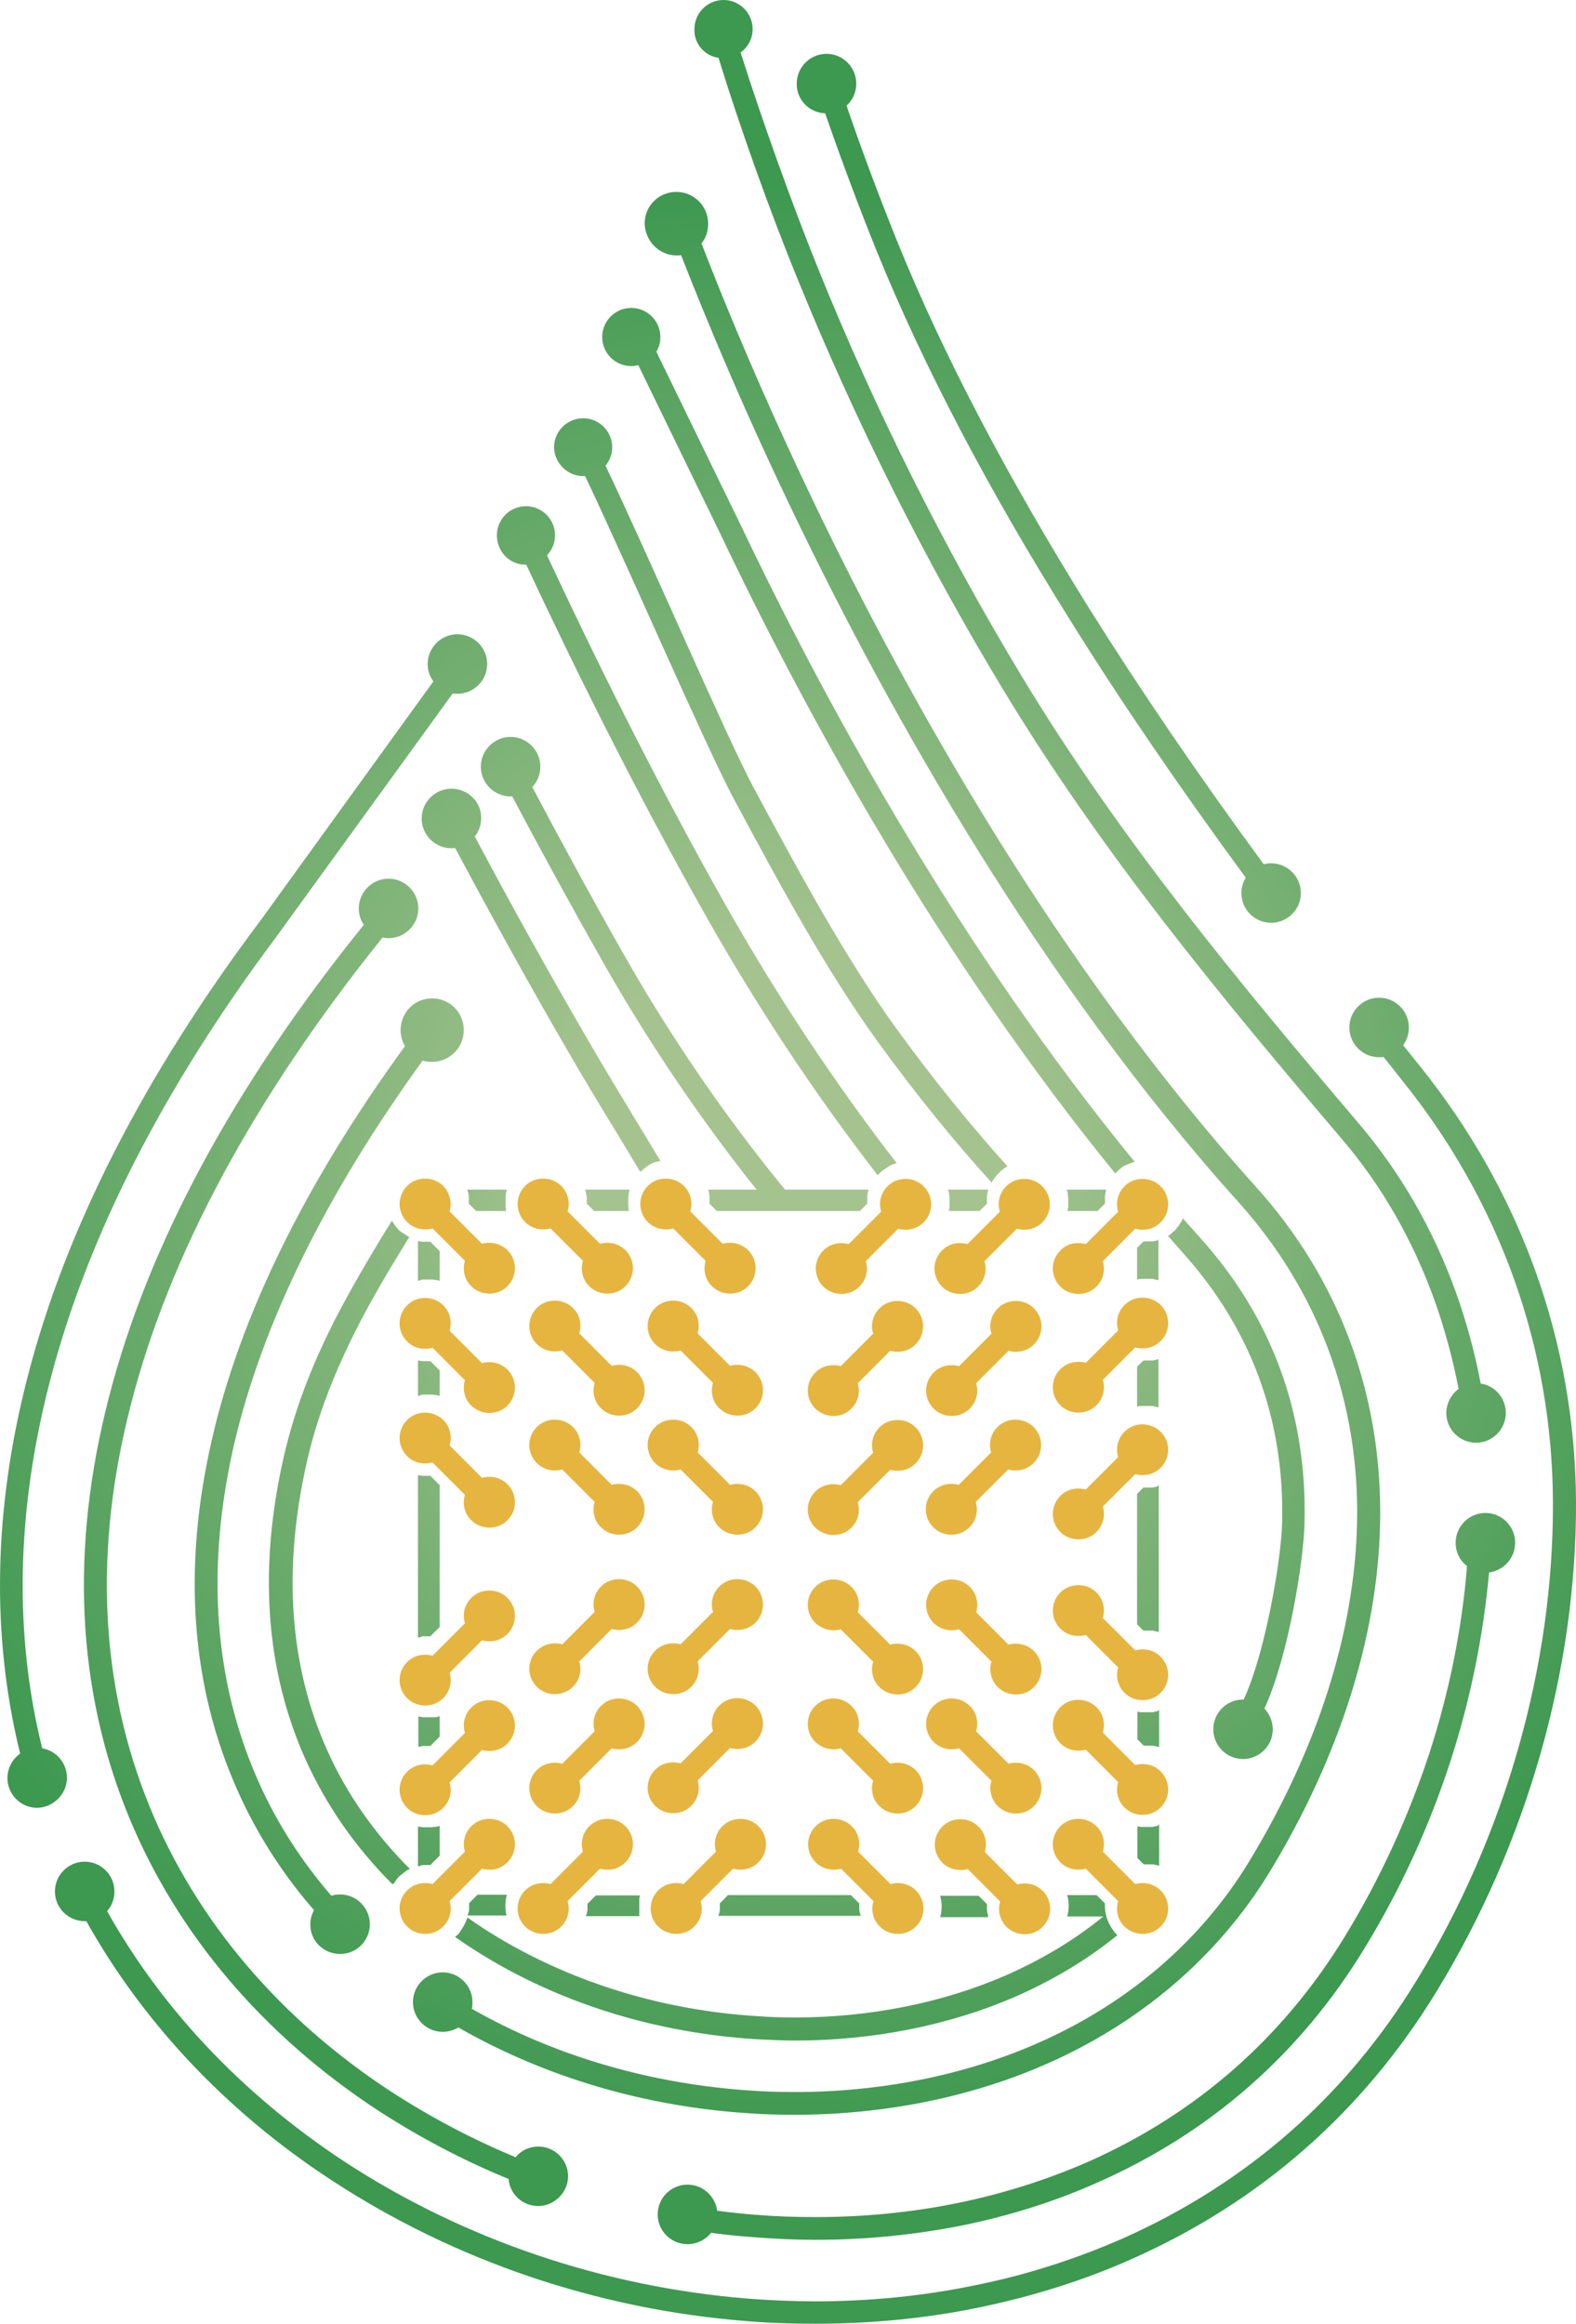 <?xml version="1.0" encoding="UTF-8"?>
<svg xmlns="http://www.w3.org/2000/svg" xmlns:xlink="http://www.w3.org/1999/xlink" id="a" width="471.43" height="695" viewBox="0 0 471.43 695">
  <defs>
    <radialGradient id="b" cx="235.72" cy="348.61" fx="235.72" fy="348.61" r="296.92" gradientTransform="translate(0 696.11) scale(1 -1)" gradientUnits="userSpaceOnUse">
      <stop offset=".22" stop-color="#a4c38f"></stop>
      <stop offset=".99" stop-color="#3d9850"></stop>
    </radialGradient>
  </defs>
  <path d="m131.53,374.2l-2.8-2.8h-2.3c-.2,0-.3,0-.5-.1h-.2c-.2,0-.4-.1-.7-.1v11.9c.2-.1.4-.1.7-.1.1-.2.2-.2.2-.2.2,0,.3-.1.5-.1h2.9c.2,0,.3,0,.5.1h.5c.1,0,.2,0,.3.1h.2c.2.1.5.1.7.2v-8.9h0Zm188-15.6v2.3c0,.2,0,.4-.1.5v.1c0,.2-.1.4-.1.7h9l2.2-2.2v-2.3c.1-.7.2-1.3.4-1.9h-11.9c.2.2.2.5.3.7v.2c0,.1,0,.2.1.3v.5c0,.2,0,.3.1.5v.6Zm-188,154.7c-.5.1-1,.3-1.5.3h-3.5c-.2,0-.3,0-.5-.1h-.2c-.2,0-.4-.1-.7-.1v9.1c.2-.1.4-.1.7-.1,0-.1.1-.1.1-.1.2,0,.3-.1.5-.1h2.3l2.8-2.8v-6.1h0Zm-5.6,44.6c.2,0,.3-.1.5-.1h2.3l2.8-2.8v-8.9c-.2.1-.5.1-.7.2h-.2c-.1,0-.2,0-.3.1h-.5c-.2,0-.3,0-.5.1h-2.9c-.2,0-.3,0-.5-.1h-.2c-.2,0-.4-.1-.7-.1v11.9c.2-.1.4-.1.7-.1.1-.2.2-.2.2-.2Zm-.9-140.4c.2-.1.4-.1.7-.1.1-.2.2-.2.2-.2.2,0,.3-.1.5-.1h2.9c.2,0,.3,0,.5.1h.5c.1,0,.2,0,.3.1h.2c.2.1.5.1.7.2v-7.6l-2.8-2.8h-2.3c-.2,0-.3,0-.5-.1h-.2c-.2,0-.4-.1-.7-.1v10.6h0Zm0,72.3c.2-.1.4-.1.7-.1.1-.2.2-.2.2-.2.2,0,.3-.1.5-.1h2.3l2.8-2.8v-42.4l-2.8-2.8h-2.3c-.2,0-.3,0-.5-.1h-.2c-.2,0-.4-.1-.7-.1v48.6ZM202.43,76.4c.5,0,.9,0,1.3-.1,7.7,19.7,19.2,47.4,34.8,79.6,27.1,56.1,72,137,131.9,203.6,24,26.7,36.3,59.9,35.5,96.1-.7,32.6-11.9,67.6-32.3,101.2-14.6,24-36.8,42.9-64.2,54.7-21.5,9.3-46.3,14.2-71.7,14.2-4.2,0-8.4-.1-12.6-.4-30.1-1.9-59.1-10.3-84-24.5.2-.7.2-1.3.2-2,0-4.9-4-8.9-8.9-8.9s-8.9,4-8.9,8.9,4,8.9,8.9,8.9c1.7,0,3.3-.5,4.7-1.3,26,14.9,56.2,23.8,87.6,25.7,4.3.3,8.7.4,13,.4,26.3,0,52-5.1,74.4-14.8,28.7-12.4,52-32.3,67.4-57.4,21.1-34.6,32.6-70.8,33.3-104.6.8-38-12-72.9-37.2-100.8-59.4-66-104-146.3-130.9-202-15.7-32.5-27.3-60.4-34.9-80.1,1.3-1.6,2-3.6,2-5.9,0-5.2-4.2-9.5-9.5-9.5s-9.5,4.2-9.5,9.5c.2,5.3,4.4,9.5,9.6,9.5Zm81.6,282.2v2.3c0,.2,0,.4-.1.5v.1c0,.2-.1.4-.1.7h9.2l2.2-2.2v-2.3c.1-.7.2-1.3.4-1.9h-12.1c.1.2.2.5.3.7v.2c0,.1,0,.2.1.3v.5c0,.2,0,.3.1.5v.6Zm-149-122.7c-4.9,0-8.9,4-8.9,8.9s4,8.9,8.9,8.9c.4,0,.7,0,1.1-.1,11.9,22.3,23.4,43,34.1,61.4,4.7,8.1,9.4,15.9,14,23.4,2.4,3.9,4.8,8,7.3,12.1.1-.1.2-.2.4-.3q.1-.1.2-.2t.2-.2.2-.2c.1-.1.2-.1.3-.2s.2-.2.3-.2q.1-.1.2-.2c.1-.1.2-.1.2-.2.1,0,.1-.1.2-.1.3-.2.6-.4.9-.5,0,0,.1,0,.1-.1.1-.1.2-.1.3-.2h.1c.4-.2.7-.3,1.1-.4h.1c.4-.1.8-.2,1.2-.3-2.5-4.2-5-8.3-7.5-12.4-4.5-7.5-9.2-15.2-13.9-23.3-10.7-18.4-22.2-38.9-34.1-61.3,1.2-1.5,1.9-3.4,1.9-5.5.1-4.8-3.9-8.8-8.9-8.8Zm-96.6,307.2c14.4,35.1,40.2,65.6,74.8,88.2,12.2,7.9,25.2,14.8,38.9,20.4.4,4.6,4.2,8.1,8.9,8.1s8.9-4,8.9-8.9-4-8.9-8.9-8.9c-2.7,0-5.2,1.2-6.8,3.2-13-5.4-25.5-12-37.2-19.6-33.4-21.8-58.3-51.2-72.2-85.1-15-36.6-16.9-77.2-5.6-120.7,11.5-44.7,36.8-91.6,75.2-139.4.6.1,1.2.2,1.8.2,4.9,0,8.9-4,8.9-8.9s-4-8.9-8.9-8.9-8.9,4-8.9,8.9c0,1.8.5,3.5,1.5,4.9-39,48.3-64.6,95.9-76.3,141.5-11.6,45-9.6,87.1,5.9,125ZM214.93,17.3c6.2,20.2,15.6,46.6,23.8,66.5,17.2,42.3,37.8,83.5,61.3,122.4,29.7,49.1,64.9,91.6,101.3,134.4,11.9,13.9,21.2,30.1,27.7,48.1,3.1,8.6,5.5,17.6,7.3,26.7-2.2,1.6-3.7,4.3-3.7,7.2,0,4.9,4,8.9,8.9,8.9s8.9-4,8.9-8.9c0-4.5-3.3-8.2-7.5-8.8-1.8-9.4-4.3-18.6-7.5-27.5-6.8-18.8-16.5-35.6-28.9-50.2-36.2-42.6-71.2-84.8-100.7-133.5-23.3-38.6-43.8-79.5-60.8-121.5-8-19.7-17.3-45.8-23.5-65.4,2.2-1.6,3.6-4.1,3.6-7,0-4.8-3.9-8.7-8.7-8.7s-8.7,3.9-8.7,8.7c-.2,4.3,3,8,7.2,8.6Zm31.9,16.6c4.8,13.8,10,27.8,15.5,41.4,13.8,33.9,33.2,71,57.8,110.2,15.3,24.6,33,50.4,52.5,77-.8,1.3-1.3,2.9-1.3,4.6,0,4.9,4,8.9,8.9,8.9s8.9-4,8.9-8.9-4-8.9-8.9-8.9c-.8,0-1.5.1-2.2.3-19.4-26.4-36.9-52.1-52.2-76.5-24.3-39-43.6-75.7-57.2-109.2-5.5-13.6-10.7-27.4-15.4-41.2,1.8-1.6,2.9-4,2.9-6.6,0-4.9-4-8.9-8.9-8.9s-8.9,4-8.9,8.9c-.1,4.8,3.7,8.7,8.5,8.9Zm155.5,545.2c-18.5,30.3-44.3,53-76.7,67.4-12.3,5.4-25.5,9.6-39.2,12.4-13.7,2.8-28,4.2-42.5,4.2-6,0-12.1-.2-18.1-.7-3.8-.3-7.5-.7-11.3-1.2-.6-4.4-4.3-7.8-8.9-7.8-4.9,0-8.9,4-8.9,8.9s4,8.9,8.9,8.9c2.9,0,5.4-1.3,7.1-3.4,4.2.6,8.4,1,12.6,1.3,6.2.5,12.5.8,18.7.8,14.9,0,29.7-1.5,43.8-4.3,14.2-2.9,27.9-7.2,40.6-12.9,33.7-14.9,60.6-38.5,79.8-70.1,10.7-17.5,19.3-36.3,25.7-56,6-18.6,9.8-37.5,11.5-56.3,4.4-.6,7.8-4.3,7.8-8.9,0-4.9-4-8.9-8.9-8.9s-8.9,4-8.9,8.9c0,2.9,1.3,5.4,3.4,7-1.5,18.7-5.3,37.6-11.3,56.1-6.4,19.3-14.8,37.6-25.2,54.6Zm-106.7-5.7q0-.1-.1-.2v-.6c0-.1,0-.2-.1-.2,0-.1,0-.2-.1-.3v-.2c0-.2-.1-.4-.1-.5v-1.9l-2.5-2.5h-11.5c.6,2.1.6,4.3,0,6.4h14.4Zm-155.8.1c-.3.9-.7,1.8-1.2,2.7,0,0,0,.1-.1.1-.1.2-.2.3-.3.5,0,.1-.1.1-.1.2-.1.1-.2.3-.3.4,0,.1-.1.1-.1.2-.1.1-.2.3-.3.4,0,.1-.1.1-.1.2-.2.2-.3.4-.5.5-.1.1-.2.2-.4.3-.1.1-.2.2-.3.3,3.2,2.3,6.5,4.4,10,6.5,23.5,14,51.2,22.3,80.1,24.1,3.9.2,7.8.4,11.6.4,23.2,0,45.8-4.5,65.4-12.9,11.5-5,21.9-11.2,31-18.6-2.6-2.7-3.9-6.1-3.7-9.5l-2.5-2.5h-8.8c.6,2.1.6,4.3,0,6.4h10.8c-8.7,7.1-18.6,13-29.6,17.8-18.8,8.1-40.4,12.4-62.7,12.4-3.7,0-7.5-.1-11.2-.4-27.8-1.7-54.4-9.8-77-23.2-3.4-2-6.6-4.1-9.7-6.3Zm117.2-2.8v-1.4l-2.5-2.5h-36.8l-2.4,2.5v1.9c0,.2,0,.4-.1.5v.2c0,.1,0,.2-.1.3,0,.1,0,.2-.1.3,0,.1-.1.2-.1.3s0,.2-.1.2h42.7q0-.1-.1-.2c0-.1-.1-.2-.1-.3s0-.2-.1-.3c0-.1,0-.2-.1-.3v-.2c0-.2-.1-.4-.1-.5v-.1c0-.1,0-.3,0-.4Zm83.1-150c.4-.1.8-.2,1.2-.2h3.4c.4.1.9.2,1.3.3.2,0,.3.1.5.1v-14.4c-.1,0-.3.1-.4.1-.4.1-.9.2-1.3.3h-2.8l-1.9,1.9v11.9h0Zm6.6,124.9c-.3.4-.5.5-.6.5-.4.1-.9.2-1.3.3h-3.4c-.4,0-.8-.1-1.2-.2v9.5l1.9,1.9h2.8c.4.1.9.2,1.3.3.2,0,.3.1.5.1v-12.4h0Zm0-34.2c-.3.3-.5.3-.6.4-.4.1-.9.2-1.3.3h-3.4c-.4,0-.8-.1-1.2-.2v8.3l1.9,1.9h2.8c.4.1.9.2,1.3.3.2,0,.3.1.5.1v-11.1h0Zm-6.6-25.6l1.9,1.9h2.8c.4.1.9.2,1.3.3.2,0,.3.1.5.1v-44c-.2.4-.4.4-.5.5-.4.1-.9.2-1.3.3h-2.8l-1.9,1.9v39Zm84.4-167.2c-1.6-2-3.2-4-4.8-6,1.1-1.5,1.7-3.3,1.7-5.3,0-4.9-4-8.9-8.9-8.9s-8.9,4-8.9,8.9,4,8.9,8.9,8.9c.4,0,.9,0,1.3-.1,1.8,2.2,3.6,4.5,5.4,6.8,29.4,36.4,45.1,80.1,45.3,126.3.2,48.9-14.2,99.7-40.7,143-21.2,34.8-50.9,60.8-88,77.3-13.9,6.1-28.7,10.9-44.2,14-15.4,3.2-31.5,4.8-47.7,4.8-6.7,0-13.4-.3-20.1-.8-43.2-3.5-84.9-17.6-120.5-40.8-15.7-10.3-29.9-22.2-42.2-35.4-11.4-12.2-21.1-25.5-29.1-39.7,1.4-1.6,2.2-3.6,2.2-5.9,0-4.9-4-8.9-8.9-8.9s-8.9,4-8.9,8.9,4,8.9,8.9,8.9h.5c8.2,14.7,18.4,28.6,30.2,41.3,12.7,13.6,27.3,25.9,43.5,36.4,36.6,23.9,79.3,38.4,123.7,41.9,6.9.6,13.8.8,20.7.8,16.7,0,33.2-1.6,49.1-4.9,15.9-3.3,31.3-8.1,45.6-14.5,38.5-17.1,69.1-44,91.1-80,27.1-44.4,41.9-96.4,41.7-146.6-.3-47.6-16.5-92.7-46.9-130.4ZM188.83,109.5c.7,0,1.4-.1,2.1-.3,5.7,11.8,23.8,48.9,25.2,51.8.9,1.9,1.6,3.4,1.9,4,24.7,51.2,63.8,122.5,115.6,186,.1-.2.3-.3.4-.5.2-.2.4-.3.5-.5.1,0,.1-.1.2-.1.1-.1.3-.2.4-.4l.1-.1c.4-.3.8-.6,1.2-.8h.1c.2-.1.4-.2.6-.3h.1c.7-.3,1.4-.6,2.2-.8-51.7-63.1-90.8-134.3-115.4-185.3-.3-.7-1-2.1-1.9-4-1.5-3-20.7-42.6-25.8-53,.8-1.3,1.2-2.8,1.2-4.4,0-4.8-3.9-8.7-8.7-8.7s-8.7,3.9-8.7,8.7,3.9,8.7,8.7,8.7ZM20.03,531.7c0-4.4-3.2-8.1-7.4-8.8-8.5-34.2-7.7-71,2.2-109.4,11.1-43.2,33.8-87.8,67.6-133l53-73.1c.4.1.9.1,1.4.1,4.9,0,8.9-4,8.9-8.9s-4-8.9-8.9-8.9-8.9,4-8.9,8.9c0,1.9.6,3.7,1.7,5.2l-51.7,71.5c-34.8,46.3-58.3,92.2-69.7,136.6-10.2,39.5-10.9,77.3-2.2,112.6-2.3,1.6-3.8,4.3-3.8,7.3,0,4.9,4,8.9,8.9,8.9,4.8-.1,8.9-4.1,8.9-9ZM174.43,142.4h.6c13,27.4,35.9,80.4,44.3,96.2,13.5,25.2,27.7,51.5,43.2,72.9,10.8,14.9,22.2,29.1,34.1,42.2.1-.2.3-.5.4-.7,0,0,0-.1.1-.1.1-.1.1-.2.2-.3,0-.1.1-.1.1-.2.1-.1.1-.2.2-.2.1-.1.2-.3.3-.4,0-.1.1-.1.1-.2l.3-.3.1-.1.4-.4c.2-.2.4-.3.5-.5l.1-.1c.2-.1.3-.3.5-.4,0,0,.1,0,.1-.1.4-.3.9-.6,1.3-.9-11.6-12.9-22.7-26.7-33.3-41.3-15.3-21.2-29.3-47.2-42.7-72.1-8.4-15.8-31.1-68.7-44.2-96.1,1.2-1.5,2-3.4,2-5.5,0-4.8-3.9-8.7-8.7-8.7s-8.7,3.9-8.7,8.7c.1,4.7,4,8.6,8.7,8.6Zm-54.4,226.1c-.1-.1-.2-.2-.3-.2l-.1-.1c-.1-.1-.3-.2-.4-.4-.2-.2-.4-.4-.5-.6l-.1-.1c-.2-.2-.3-.4-.5-.6-.3-.4-.6-.9-.9-1.4-6.2,10-12.3,20.3-17.4,30.3-7.1,14.1-11.8,26.8-14.9,40.1-7.7,33.6-5.5,64.1,6.5,90.8,6.2,13.7,14.9,26.2,25.9,37.2.4,0,.5-.2.6-.4l.1-.1c.1-.2.2-.3.3-.4,0-.1.1-.1.1-.2.1-.1.2-.3.3-.4,0-.1.1-.1.1-.2.2-.2.3-.3.5-.5.1-.1.3-.3.4-.4.1,0,.1-.1.2-.1.1-.1.2-.1.3-.2q.1-.1.2-.2.1-.1.2-.2c.1-.1.2-.1.3-.2l.1-.1c.5-.4,1-.7,1.6-.9-10.5-10.5-18.9-22.4-24.7-35.4-11.4-25.3-13.4-54.4-6.1-86.5,2.9-12.7,7.5-25,14.3-38.6,4.7-9.4,10.4-19,16.3-28.5-.1-.1-.2-.1-.3-.2-.1,0-.1-.1-.2-.1-.1-.1-.2-.1-.3-.2-.1,0-.1-.1-.2-.1-.1-.1-.2-.1-.3-.2s-.3-.2-.4-.3c-.1,0-.1-.1-.2-.1-.1-.1-.2-.1-.3-.2-.1,0-.1-.1-.2-.1Zm37.2-199.6h.2c13.1,28.1,32.4,67.4,54.2,105.9,15.5,27.3,32.2,52.5,50.9,76.7.1-.1.2-.3.4-.4l.4-.4.5-.5s.1-.1.2-.1c.1-.1.2-.2.4-.3.1,0,.1-.1.2-.1.1-.1.3-.2.4-.3l.1-.1c.2-.1.3-.2.5-.3.6-.4,1.2-.7,1.9-.9.2-.1.4-.2.7-.2-18.6-24.1-35.2-49.1-50.6-76.2-21.7-38.3-40.9-77.5-54-105.6,1.5-1.6,2.4-3.7,2.4-6,0-4.8-3.9-8.7-8.7-8.7s-8.7,3.9-8.7,8.7,3.7,8.8,8.6,8.8Zm34,403.2v-4.1c0-.4.1-.7.2-1.1h-13.2l-2.5,2.5v1.9c0,.1-.1.3-.1.5v.2c-.1.1-.1.2-.1.3-.1.1-.1.2-.1.3s-.1.2-.1.3q-.1.1-.1.2h16.1c0-.1-.1-.3-.1-.4,0-.2-.1-.4,0-.4q0-.1,0-.2Zm-48.4-5.4l-2.5,2.5v1.9c0,.2,0,.4-.1.5v.2c0,.1,0,.2-.1.3,0,.1,0,.2-.1.3,0,.1-.1.2-.1.3s0,.2-.1.2h11.7c-.5-1.9-.5-4.1.1-6.2h-8.8Zm32.6-209q.1.1.1.2v2.1l2.2,2.2h10.4c-.1-.2-.1-.4-.1-.7v-.1c0-.2-.1-.4-.1-.5v-2.9c0-.2,0-.3.1-.5v-.5c0-.1,0-.2.1-.3v-.2c.1-.2.1-.5.2-.7h-13.3c.2.6.3,1.3.4,1.9Zm-35.7-1.9c.3.6.4,1.3.5,1.9v2.3l2.2,2.2h9c-.1-.2-.1-.4-.1-.7v-.1c0-.2-.1-.4-.1-.5v-2.9c0-.2,0-.3.1-.5v-.5c0-.1,0-.2.1-.3v-.2c.1-.2.1-.5.2-.7h-11.9Zm206.8,14.7c-.1.4-.3.5-.4.5-.4.1-.9.2-1.3.3h-2.8l-1.9,1.9v9.5c.4-.1.8-.2,1.2-.2h3.4c.4.1.9.2,1.3.3.2,0,.3.1.5.1v-12.4h0Zm12.3-.5c-1.7-1.9-3.3-3.7-5-5.6-.1.1-.1.3-.2.4v.1c-.1.1-.1.3-.2.4,0,0,0,.1-.1.1-.1.1-.1.2-.2.3,0,.1-.1.1-.1.2-.1.1-.1.2-.2.3,0,.1-.1.1-.1.2-.1.1-.1.2-.2.3l-.2.2c-.1.1-.1.2-.2.2-.1.1-.1.2-.2.3,0,.1-.1.1-.1.2l-.4.4c-.2.2-.3.3-.5.4,0,0-.1,0-.1.1-.1.1-.3.2-.4.4-.2.1-.3.3-.5.4s-.4.2-.5.4c1.5,1.7,2.9,3.3,4.4,5,20.4,22.7,30.4,49.8,29.7,80.6-.2,10.5-4.9,38.8-11.5,53h-.2c-4.9,0-8.9,4-8.9,8.9s4,8.9,8.9,8.9,8.9-4,8.9-8.9c0-2.4-1-4.6-2.5-6.2,7.1-15.3,11.8-44.3,12-55.6.8-32.7-9.8-61.5-31.4-85.4Zm-239-61.9c0,1.7.5,3.4,1.3,4.8-29.8,40.9-49.3,80.6-57.8,117.9-8.8,38.4-6.2,73.8,7.9,105.1,5.7,12.7,13.3,24.6,22.7,35.4-.7,1.3-1.1,2.7-1.1,4.2-.1,4.9,3.9,8.9,8.9,8.9s8.9-4,8.9-8.9-4-8.9-8.9-8.9c-.9,0-1.8.1-2.6.4-9-10.4-16.3-21.8-21.7-33.9-13.4-29.9-15.9-63.8-7.5-100.7,8.4-36.3,27.4-75,56.5-115.2.9.3,1.8.4,2.8.4,5.2,0,9.5-4.2,9.5-9.5s-4.2-9.5-9.5-9.5c-5.2,0-9.4,4.2-9.4,9.5Zm32.9-69.9h.5c8.3,15.7,17.7,32.9,27.5,50.2,16.3,28.7,33.2,51.9,45.6,67.4h-14.5c.2.6.3,1.3.4,1.9v2.3l2.2,2.2h42.8l2.2-2.2v-2.3c.1-.7.2-1.3.4-1.9h-25c-12.5-15.2-30.9-39.7-48.5-70.8-9.7-17.1-18.9-34.1-27.1-49.6,1.5-1.6,2.4-3.7,2.4-6.1,0-4.9-4-8.9-8.9-8.9s-8.9,4-8.9,8.9,4,8.9,8.9,8.9Z" fill="url(#b)" stroke-width="0"></path>
  <path d="m347.18,506.3c-1.5,1.5-3.5,2.2-5.4,2.2-2,0-3.9-.7-5.4-2.2-2.1-2.1-2.7-5-1.9-7.6l-9.7-9.7c-.7.2-1.5.3-2.2.3-2,0-3.9-.7-5.4-2.2-3-3-3-7.8,0-10.8,1.5-1.5,3.5-2.2,5.4-2.2,2,0,3.9.7,5.4,2.2,2.1,2.1,2.7,5,1.9,7.6l9.7,9.7c.7-.2,1.5-.3,2.2-.3,2,0,3.9.7,5.4,2.2,3,3,3,7.8,0,10.8Zm-48.7-1.7c1.5,1.5,3.5,2.2,5.4,2.2,2,0,3.9-.7,5.4-2.2,3-3,3-7.8,0-10.8-1.5-1.5-3.5-2.2-5.4-2.2-.8,0-1.5.1-2.2.3l-9.7-9.7c.8-2.6.2-5.6-1.9-7.6-1.5-1.5-3.5-2.2-5.4-2.2-2,0-3.9.7-5.4,2.2-3,3-3,7.8,0,10.8,1.5,1.5,3.5,2.2,5.4,2.2.8,0,1.5-.1,2.2-.3l9.7,9.7c-.8,2.5-.2,5.5,1.9,7.6Zm-19.3-58.6c-3,3-3,7.8,0,10.8,1.5,1.5,3.5,2.2,5.4,2.2,2,0,3.9-.7,5.4-2.2,2.1-2.1,2.7-5,1.9-7.6l9.7-9.7c.7.2,1.5.3,2.2.3,2,0,3.9-.7,5.4-2.2,3-3,3-7.8,0-10.8-1.5-1.5-3.5-2.2-5.4-2.2-2,0-3.9.7-5.4,2.2-2.1,2.1-2.7,5-1.9,7.6l-9.7,9.7c-.7-.2-1.5-.3-2.2-.3-1.9,0-3.9.7-5.4,2.2Zm62.6-20c-2,0-3.9.7-5.4,2.2-2.1,2.1-2.7,5-1.9,7.6l-9.7,9.7c-.7-.2-1.5-.3-2.2-.3-2,0-3.9.7-5.4,2.2-3,3-3,7.8,0,10.8,1.5,1.5,3.5,2.2,5.4,2.2,2,0,3.9-.7,5.4-2.2,2.1-2.1,2.7-5,1.9-7.6l9.7-9.7c.7.2,1.5.3,2.2.3,2,0,3.9-.7,5.4-2.2,3-3,3-7.8,0-10.8-1.5-1.4-3.4-2.2-5.4-2.2Zm-92.5,61.6c.8,0,1.5-.1,2.2-.3l9.7,9.7c-.8,2.6-.2,5.6,1.9,7.6,1.5,1.5,3.5,2.2,5.4,2.2,2,0,3.9-.7,5.4-2.2,3-3,3-7.8,0-10.8-1.5-1.5-3.5-2.2-5.4-2.2-.8,0-1.5.1-2.2.3l-9.7-9.7c.8-2.6.2-5.6-1.9-7.6-1.5-1.5-3.5-2.2-5.4-2.2-2,0-3.9.7-5.4,2.2-3,3-3,7.8,0,10.8,1.5,1.4,3.5,2.2,5.4,2.2Zm0-64.1c2,0,3.9-.7,5.4-2.2,2.1-2.1,2.7-5,1.9-7.6l9.7-9.7c.7.2,1.5.3,2.2.3,2,0,3.9-.7,5.4-2.2,3-3,3-7.8,0-10.8-1.5-1.5-3.5-2.2-5.4-2.2-2,0-3.9.7-5.4,2.2-2.1,2.1-2.7,5-1.9,7.6l-9.7,9.7c-.7-.2-1.5-.3-2.2-.3-2,0-3.9.7-5.4,2.2-3,3-3,7.8,0,10.8,1.5,1.4,3.5,2.2,5.4,2.2Zm0,99.7c.8,0,1.5-.1,2.2-.3l9.7,9.7c-.8,2.6-.2,5.6,1.9,7.6,1.5,1.5,3.5,2.2,5.4,2.2,2,0,3.9-.7,5.4-2.2,3-3,3-7.8,0-10.8-1.5-1.5-3.5-2.2-5.4-2.2-.8,0-1.5.1-2.2.3l-9.7-9.7c.8-2.6.2-5.6-1.9-7.6-1.5-1.5-3.5-2.2-5.4-2.2-2,0-3.9.7-5.4,2.2-3,3-3,7.8,0,10.8,1.5,1.4,3.5,2.2,5.4,2.2Zm0-64.1c2,0,3.9-.7,5.4-2.2,2.1-2.1,2.7-5,1.9-7.6l9.7-9.7c.7.2,1.5.3,2.2.3,2,0,3.9-.7,5.4-2.2,3-3,3-7.8,0-10.8-1.5-1.5-3.5-2.2-5.4-2.2-2,0-3.9.7-5.4,2.2-2.1,2.1-2.7,5-1.9,7.6l-9.7,9.7c-.7-.2-1.5-.3-2.2-.3-2,0-3.9.7-5.4,2.2-3,3-3,7.8,0,10.8,1.5,1.4,3.5,2.2,5.4,2.2Zm97.9,106.3c-1.5-1.5-3.5-2.2-5.4-2.2-.8,0-1.5.1-2.2.3l-9.7-9.7c.8-2.6.2-5.6-1.9-7.6-1.5-1.5-3.5-2.2-5.4-2.2-2,0-3.9.7-5.4,2.2-3,3-3,7.8,0,10.8,1.5,1.5,3.5,2.2,5.4,2.2.8,0,1.5-.1,2.2-.3l9.7,9.7c-.8,2.6-.2,5.6,1.9,7.6,1.5,1.5,3.5,2.2,5.4,2.2,2,0,3.9-.7,5.4-2.2,3-2.9,3-7.8,0-10.8Zm-100.9-180.6c1.5,1.5,3.5,2.2,5.4,2.2,2,0,3.9-.7,5.4-2.2,2.1-2.1,2.7-5,1.9-7.6l9.7-9.7c.7.2,1.5.3,2.2.3,2,0,3.9-.7,5.4-2.2,3-3,3-7.8,0-10.8-1.5-1.5-3.5-2.2-5.4-2.2-2,0-3.9.7-5.4,2.2-2.1,2.1-2.7,5-1.9,7.6l-9.7,9.7c-.7-.2-1.5-.3-2.2-.3-2,0-3.9.7-5.4,2.2-3,3-3,7.8,0,10.8Zm27.7,180.6c-1.5-1.5-3.5-2.2-5.4-2.2-.8,0-1.5.1-2.2.3l-9.7-9.7c.8-2.6.2-5.6-1.9-7.6-1.5-1.5-3.5-2.2-5.4-2.2-2,0-3.9.7-5.4,2.2-3,3-3,7.8,0,10.8,1.5,1.5,3.5,2.2,5.4,2.2.8,0,1.5-.1,2.2-.3l9.7,9.7c-.8,2.6-.2,5.6,1.9,7.6,1.5,1.5,3.5,2.2,5.4,2.2,2,0,3.9-.7,5.4-2.2,3-2.9,3-7.8,0-10.8Zm27.1,10.9c1.5,1.5,3.5,2.2,5.4,2.2,2,0,3.9-.7,5.4-2.2,3-3,3-7.8,0-10.8-1.5-1.5-3.5-2.2-5.4-2.2-.8,0-1.5.1-2.2.3l-9.7-9.7c.8-2.6.2-5.6-1.9-7.6-1.5-1.5-3.5-2.2-5.4-2.2-2,0-3.9.7-5.4,2.2-3,3-3,7.8,0,10.8,1.5,1.5,3.5,2.2,5.4,2.2.8,0,1.5-.1,2.2-.3l9.7,9.7c-.8,2.5-.2,5.5,1.9,7.6Zm40.7-48.7c-.8,0-1.5.1-2.2.3l-9.7-9.7c.8-2.6.2-5.6-1.9-7.6-1.5-1.5-3.5-2.2-5.4-2.2-2,0-3.9.7-5.4,2.2-3,3-3,7.8,0,10.8,1.5,1.5,3.5,2.2,5.4,2.2.8,0,1.5-.1,2.2-.3l9.7,9.7c-.8,2.6-.2,5.6,1.9,7.6,1.5,1.5,3.5,2.2,5.4,2.2,2,0,3.9-.7,5.4-2.2,3-3,3-7.8,0-10.8-1.5-1.5-3.4-2.2-5.4-2.2Zm-60-153.6c-3,3-3,7.8,0,10.8,1.5,1.5,3.5,2.2,5.4,2.2,2,0,3.9-.7,5.4-2.2,2.1-2.1,2.7-5,1.9-7.6l9.7-9.7c.7.2,1.5.3,2.2.3,2,0,3.9-.7,5.4-2.2,3-3,3-7.8,0-10.8-1.5-1.5-3.5-2.2-5.4-2.2-2,0-3.9.7-5.4,2.2-2.1,2.1-2.7,5-1.9,7.6l-9.7,9.7c-.7-.2-1.5-.3-2.2-.3-1.9-.1-3.9.7-5.4,2.2Zm16.7,166.2c1.5,1.5,3.5,2.2,5.4,2.2,2,0,3.9-.7,5.4-2.2,3-3,3-7.8,0-10.8-1.5-1.5-3.5-2.2-5.4-2.2-.8,0-1.5.1-2.2.3l-9.7-9.7c.8-2.6.2-5.6-1.9-7.6-1.5-1.5-3.5-2.2-5.4-2.2-2,0-3.9.7-5.4,2.2-3,3-3,7.8,0,10.8,1.5,1.5,3.5,2.2,5.4,2.2.8,0,1.5-.1,2.2-.3l9.7,9.7c-.8,2.5-.2,5.5,1.9,7.6Zm-13.8-116.7c2,0,3.9-.7,5.4-2.2,2.1-2.1,2.7-5,1.9-7.6l9.7-9.7c.7.2,1.5.3,2.2.3,2,0,3.9-.7,5.4-2.2,3-3,3-7.8,0-10.8-1.5-1.5-3.5-2.2-5.4-2.2-2,0-3.9.7-5.4,2.2-2.1,2.1-2.7,5-1.9,7.6l-9.7,9.7c-.7-.2-1.5-.3-2.2-.3-2,0-3.9.7-5.4,2.2-3,3-3,7.8,0,10.8,1.4,1.4,3.4,2.2,5.4,2.2Zm32.5-49.5c-3,3-3,7.8,0,10.8,1.5,1.5,3.5,2.2,5.4,2.2,2,0,3.9-.7,5.4-2.2,2.1-2.1,2.7-5,1.9-7.6l9.7-9.7c.7.2,1.5.3,2.2.3,2,0,3.9-.7,5.4-2.2,3-3,3-7.8,0-10.8-1.5-1.5-3.5-2.2-5.4-2.2-2,0-3.9.7-5.4,2.2-2.1,2.1-2.7,5-1.9,7.6l-9.7,9.7c-.7-.2-1.5-.3-2.2-.3-2-.1-3.9.7-5.4,2.2Zm30,16.3c-1.5-1.5-3.5-2.2-5.4-2.2-2,0-3.9.7-5.4,2.2-2.1,2.1-2.7,5-1.9,7.6l-9.7,9.7c-.7-.2-1.5-.3-2.2-.3-2,0-3.9.7-5.4,2.2-3,3-3,7.8,0,10.8,1.5,1.5,3.5,2.2,5.4,2.2,2,0,3.9-.7,5.4-2.2,2.1-2.1,2.7-5,1.9-7.6l9.7-9.7c.7.2,1.5.3,2.2.3,2,0,3.9-.7,5.4-2.2,3-2.9,3-7.8,0-10.8Zm-126.6,17.9c-.8,0-1.5.1-2.2.3l-9.7-9.7c.8-2.6.2-5.6-1.9-7.6-1.5-1.5-3.5-2.2-5.4-2.2-2,0-3.9.7-5.4,2.2-3,3-3,7.8,0,10.8,1.5,1.5,3.5,2.2,5.4,2.2.8,0,1.5-.1,2.2-.3l9.7,9.7c-.8,2.6-.2,5.6,1.9,7.6,1.5,1.5,3.5,2.2,5.4,2.2,2,0,3.9-.7,5.4-2.2,3-3,3-7.8,0-10.8-1.5-1.5-3.5-2.2-5.4-2.2Zm0,64.1c-2,0-3.9.7-5.4,2.2-2.1,2.1-2.7,5-1.9,7.6l-9.7,9.7c-.7-.2-1.5-.3-2.2-.3-2,0-3.9.7-5.4,2.2-3,3-3,7.8,0,10.8,1.5,1.5,3.5,2.2,5.4,2.2,2,0,3.9-.7,5.4-2.2,2.1-2.1,2.7-5,1.9-7.6l9.7-9.7c.7.2,1.5.3,2.2.3,2,0,3.9-.7,5.4-2.2,3-3,3-7.8,0-10.8-1.5-1.5-3.5-2.2-5.4-2.2Zm0-28.5c-.8,0-1.5.1-2.2.3l-9.7-9.7c.8-2.6.2-5.6-1.9-7.6-1.5-1.5-3.5-2.2-5.4-2.2-2,0-3.9.7-5.4,2.2-3,3-3,7.8,0,10.8,1.5,1.5,3.5,2.2,5.4,2.2.8,0,1.5-.1,2.2-.3l9.7,9.7c-.8,2.6-.2,5.6,1.9,7.6,1.5,1.5,3.5,2.2,5.4,2.2,2,0,3.9-.7,5.4-2.2,3-3,3-7.8,0-10.8-1.5-1.5-3.5-2.2-5.4-2.2Zm0,64.1c-2,0-3.9.7-5.4,2.2-2.1,2.1-2.7,5-1.9,7.6l-9.7,9.7c-.7-.2-1.5-.3-2.2-.3-2,0-3.9.7-5.4,2.2-3,3-3,7.8,0,10.8,1.5,1.5,3.5,2.2,5.4,2.2,2,0,3.9-.7,5.4-2.2,2.1-2.1,2.7-5,1.9-7.6l9.7-9.7c.7.2,1.5.3,2.2.3,2,0,3.9-.7,5.4-2.2,3-3,3-7.8,0-10.8-1.5-1.5-3.5-2.2-5.4-2.2Zm-93.4-70.2c.8,0,1.5-.1,2.2-.3l9.7,9.7c-.8,2.6-.2,5.6,1.9,7.6,1.5,1.5,3.5,2.2,5.4,2.2,2,0,3.9-.7,5.4-2.2,3-3,3-7.8,0-10.8-1.5-1.5-3.5-2.2-5.4-2.2-.8,0-1.5.1-2.2.3l-9.7-9.7c.8-2.6.2-5.6-1.9-7.6-1.5-1.5-3.5-2.2-5.4-2.2-2,0-3.9.7-5.4,2.2-3,3-3,7.8,0,10.8,1.4,1.5,3.4,2.2,5.4,2.2Zm0,105.2c2,0,3.9-.7,5.4-2.2,2.1-2.1,2.7-5,1.9-7.6l9.7-9.7c.7.2,1.5.3,2.2.3,2,0,3.9-.7,5.4-2.2,3-3,3-7.8,0-10.8-1.5-1.5-3.5-2.2-5.4-2.2-2,0-3.9.7-5.4,2.2-2.1,2.1-2.7,5-1.9,7.6l-9.7,9.7c-.7-.2-1.5-.3-2.2-.3-2,0-3.9.7-5.4,2.2-3,3-3,7.8,0,10.8,1.4,1.5,3.4,2.2,5.4,2.2Zm0-139.5c.8,0,1.5-.1,2.2-.3l9.7,9.7c-.8,2.6-.2,5.6,1.9,7.6,1.5,1.5,3.5,2.2,5.4,2.2,2,0,3.9-.7,5.4-2.2,3-3,3-7.8,0-10.8-1.5-1.5-3.5-2.2-5.4-2.2-.8,0-1.5.1-2.2.3l-9.7-9.7c.8-2.6.2-5.6-1.9-7.6-1.5-1.5-3.5-2.2-5.4-2.2-2,0-3.9.7-5.4,2.2-3,3-3,7.8,0,10.8,1.4,1.5,3.4,2.2,5.4,2.2Zm0,106.7c2,0,3.9-.7,5.4-2.2,2.1-2.1,2.7-5,1.9-7.6l9.7-9.7c.7.2,1.5.3,2.2.3,2,0,3.9-.7,5.4-2.2,3-3,3-7.8,0-10.8-1.5-1.5-3.5-2.2-5.4-2.2-2,0-3.9.7-5.4,2.2-2.1,2.1-2.7,5-1.9,7.6l-9.7,9.7c-.7-.2-1.5-.3-2.2-.3-2,0-3.9.7-5.4,2.2-3,3-3,7.8,0,10.8,1.4,1.4,3.4,2.2,5.4,2.2Zm33.4-16.4c-3,3-3,7.8,0,10.8,1.5,1.5,3.5,2.2,5.4,2.2s3.9-.7,5.4-2.2c2.1-2.1,2.7-5,1.9-7.6l9.7-9.7c.7.2,1.5.3,2.2.3,2,0,3.9-.7,5.4-2.2,3-3,3-7.8,0-10.8-1.5-1.5-3.5-2.2-5.4-2.2-2,0-3.9.7-5.4,2.2-2.1,2.1-2.7,5-1.9,7.6l-9.7,9.7c-.7-.2-1.5-.3-2.2-.3-2,0-3.9.8-5.4,2.2Zm-8.8,63.3c3-3,3-7.8,0-10.8-1.5-1.5-3.5-2.2-5.4-2.2-2,0-3.9.7-5.4,2.2-2.1,2.1-2.7,5-1.9,7.6l-9.7,9.7c-.7-.2-1.5-.3-2.2-.3-2,0-3.9.7-5.4,2.2-3,3-3,7.8,0,10.8,1.5,1.5,3.5,2.2,5.4,2.2,2,0,3.9-.7,5.4-2.2,2.1-2.1,2.7-5,1.9-7.6l9.7-9.7c.7.2,1.5.3,2.2.3,2,.1,3.9-.7,5.4-2.2Zm75.1-10.8c-1.5-1.5-3.5-2.2-5.4-2.2-2,0-3.9.7-5.4,2.2-2.1,2.1-2.7,5-1.9,7.6l-9.7,9.7c-.7-.2-1.5-.3-2.2-.3-2,0-3.9.7-5.4,2.2-3,3-3,7.8,0,10.8,1.5,1.5,3.5,2.2,5.4,2.2,2,0,3.9-.7,5.4-2.2,2.1-2.1,2.7-5,1.9-7.6l9.7-9.7c.7.2,1.5.3,2.2.3,2,0,3.9-.7,5.4-2.2,3-3,3-7.8,0-10.8Zm-94.3-191.5c-1.5-1.5-3.5-2.2-5.4-2.2-2,0-3.9.7-5.4,2.2-3,3-3,7.8,0,10.8,1.5,1.5,3.5,2.2,5.4,2.2.8,0,1.5-.1,2.2-.3l9.7,9.7c-.8,2.6-.2,5.6,1.9,7.6,1.5,1.5,3.5,2.2,5.4,2.2,2,0,3.9-.7,5.4-2.2,3-3,3-7.8,0-10.8-1.5-1.5-3.5-2.2-5.4-2.2-.8,0-1.5.1-2.2.3l-9.7-9.7c.8-2.5.1-5.5-1.9-7.6Zm35.3,0c-1.5-1.5-3.5-2.2-5.4-2.2-2,0-3.9.7-5.4,2.2-3,3-3,7.8,0,10.8,1.5,1.5,3.5,2.2,5.4,2.2.8,0,1.5-.1,2.2-.3l9.7,9.7c-.8,2.6-.2,5.6,1.9,7.6,1.5,1.5,3.5,2.2,5.4,2.2,2,0,3.9-.7,5.4-2.2,3-3,3-7.8,0-10.8-1.5-1.5-3.5-2.2-5.4-2.2-.8,0-1.5.1-2.2.3l-9.7-9.7c.8-2.5.2-5.5-1.9-7.6Zm19.2,202.3c3-3,3-7.8,0-10.8-1.5-1.5-3.5-2.2-5.4-2.2-2,0-3.9.7-5.4,2.2-2.1,2.1-2.7,5-1.9,7.6l-9.7,9.7c-.7-.2-1.5-.3-2.2-.3-2,0-3.9.7-5.4,2.2-3,3-3,7.8,0,10.8,1.5,1.5,3.5,2.2,5.4,2.2,2,0,3.9-.7,5.4-2.2,2.1-2.1,2.7-5,1.9-7.6l9.7-9.7c.7.2,1.5.3,2.2.3,2,.1,3.9-.7,5.4-2.2Zm-15.7-165.8c-1.5-1.5-3.5-2.2-5.4-2.2-2,0-3.9.7-5.4,2.2-3,3-3,7.8,0,10.8,1.5,1.5,3.5,2.2,5.4,2.2.8,0,1.5-.1,2.2-.3l9.7,9.7c-.8,2.6-.2,5.6,1.9,7.6,1.5,1.5,3.5,2.2,5.4,2.2,2,0,3.9-.7,5.4-2.2,3-3,3-7.8,0-10.8-1.5-1.5-3.5-2.2-5.4-2.2-.8,0-1.5.1-2.2.3l-9.7-9.7c.8-2.6.2-5.6-1.9-7.6Zm0,35.6c-1.5-1.5-3.5-2.2-5.4-2.2-2,0-3.9.7-5.4,2.2-3,3-3,7.8,0,10.8,1.5,1.5,3.5,2.2,5.4,2.2.8,0,1.5-.1,2.2-.3l9.7,9.7c-.8,2.6-.2,5.6,1.9,7.6,1.5,1.5,3.5,2.2,5.4,2.2,2,0,3.9-.7,5.4-2.2,3-3,3-7.8,0-10.8-1.5-1.5-3.5-2.2-5.4-2.2-.8,0-1.5.1-2.2.3l-9.7-9.7c.8-2.6.2-5.5-1.9-7.6Zm13.8,96.4c2,0,3.9-.7,5.4-2.2,3-3,3-7.8,0-10.8-1.5-1.5-3.5-2.2-5.4-2.2-2,0-3.9.7-5.4,2.2-2.1,2.1-2.7,5-1.9,7.6l-9.7,9.7c-.7-.2-1.5-.3-2.2-.3-2,0-3.9.7-5.4,2.2-3,3-3,7.8,0,10.8,1.5,1.5,3.5,2.2,5.4,2.2,2,0,3.9-.7,5.4-2.2,2.1-2.1,2.7-5,1.9-7.6l9.7-9.7c.7.2,1.5.3,2.2.3Zm19.4-168.5c-1.5-1.5-3.5-2.2-5.4-2.2-2,0-3.9.7-5.4,2.2-3,3-3,7.8,0,10.8,1.5,1.5,3.5,2.2,5.4,2.2.8,0,1.5-.1,2.2-.3l9.7,9.7c-.8,2.6-.2,5.6,1.9,7.6,1.5,1.5,3.5,2.2,5.4,2.2,2,0,3.9-.7,5.4-2.2,3-3,3-7.8,0-10.8-1.5-1.5-3.5-2.2-5.4-2.2-.8,0-1.5.1-2.2.3l-9.7-9.7c.8-2.5.2-5.5-1.9-7.6Z" fill="#e6b53f" stroke-width="0"></path>
</svg>
